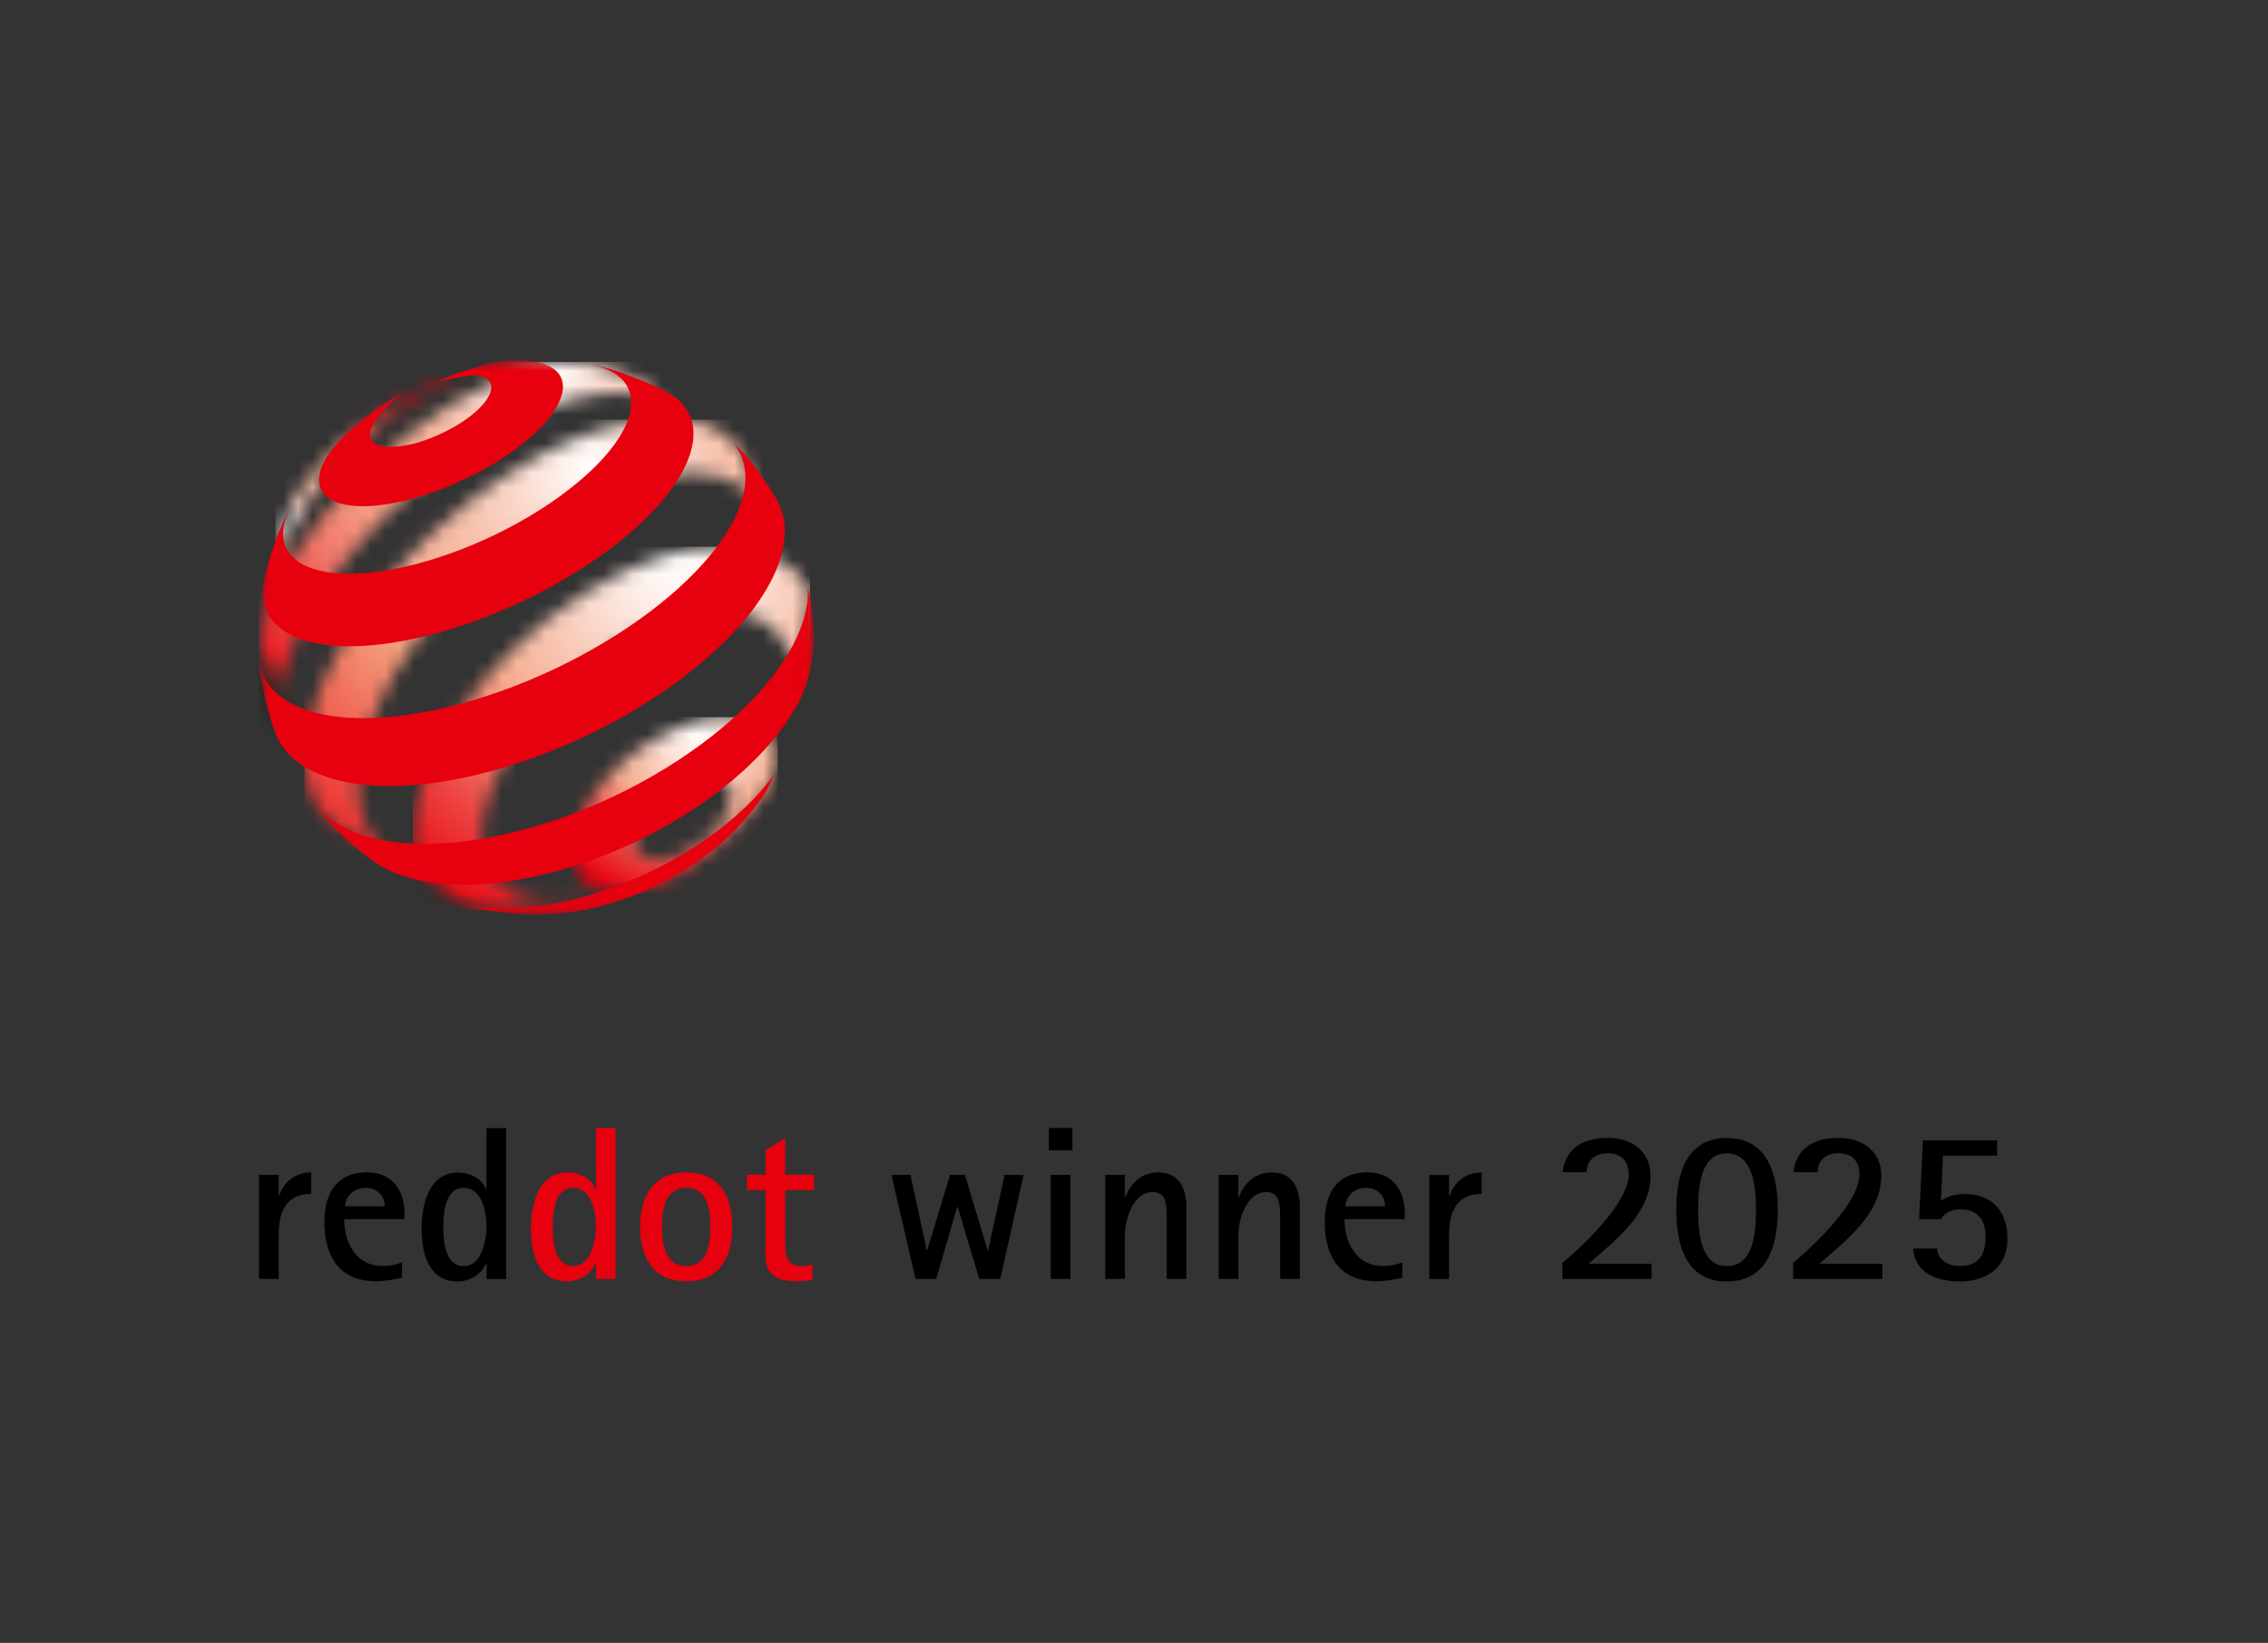 <svg xmlns="http://www.w3.org/2000/svg" fill="none" viewBox="0 0 156 113" height="113" width="156">
<rect x="0" y="0" width="156" height="113" fill="#333333" stroke="none"/>
<path fill="black" d="M68.799 87.965L70.406 80.807H69.1L67.967 85.993H67.936L66.368 80.807H65.347L63.779 85.993H63.747L62.623 80.807H61.316L62.971 87.965H64.397L65.838 83H65.869L67.358 87.965H68.783H68.799ZM73.763 79.12V77.584H72.14V79.12H73.763ZM73.629 87.965V80.807H72.275V87.965H73.629ZM81.602 87.965V83C81.602 81.749 81.103 80.64 79.678 80.64C78.546 80.64 77.809 81.313 77.406 82.343H77.374V80.807H76.02V87.965H77.374V84.924C77.374 83.871 77.944 81.994 79.266 81.994C80.034 81.994 80.185 82.509 80.232 83.166C80.248 83.467 80.248 83.768 80.248 84.053V87.965H81.602ZM89.409 87.965V83C89.409 81.749 88.91 80.64 87.485 80.64C86.353 80.64 85.616 81.313 85.213 82.343H85.181V80.807H83.827V87.965H85.181V84.924C85.181 83.871 85.751 81.994 87.073 81.994C87.841 81.994 87.992 82.509 88.039 83.166C88.055 83.467 88.055 83.768 88.055 84.053V87.965H89.409ZM96.464 86.825C96.028 86.991 95.593 87.078 95.11 87.078C93.305 87.078 92.481 85.471 92.481 83.855H96.63V83.507C96.63 81.868 95.791 80.632 94.041 80.632C91.982 80.632 91.119 82.074 91.119 84.029C91.119 86.373 92.109 88.123 94.667 88.123C95.284 88.123 95.854 88.02 96.456 87.885V86.817L96.464 86.825ZM92.537 82.96C92.537 82.826 92.584 82.659 92.64 82.525C92.877 81.987 93.376 81.701 93.962 81.701C94.714 81.701 95.268 82.2 95.268 82.968H92.529L92.537 82.96ZM99.671 87.973V84.932C99.671 83.364 100.185 82.121 101.911 82.121V80.648C100.843 80.648 100.043 81.25 99.702 82.256H99.671V80.815H98.317V87.973H99.671ZM113.598 87.973V86.919H109.267C111.072 85.352 113.527 83.491 113.527 80.87C113.527 79.144 112.189 78.265 110.582 78.265C108.974 78.265 107.676 78.914 107.486 80.625H109.14C109.14 79.769 109.774 79.318 110.574 79.318C111.492 79.318 112.03 79.849 112.03 80.759C112.03 82.715 108.919 85.66 107.47 86.864V87.965H113.606L113.598 87.973ZM118.777 88.139C121.635 88.139 122.284 85.566 122.284 83.206C122.284 80.846 121.635 78.273 118.777 78.273C115.918 78.273 115.301 80.862 115.301 83.206C115.301 85.55 115.918 88.139 118.777 88.139ZM118.777 87.086C116.892 87.086 116.805 84.56 116.805 83.206C116.805 81.852 116.892 79.326 118.777 79.326C120.661 79.326 120.78 81.836 120.78 83.206C120.78 84.576 120.693 87.086 118.777 87.086ZM129.474 87.973V86.919H125.142C126.948 85.352 129.402 83.491 129.402 80.87C129.402 79.144 128.064 78.265 126.457 78.265C124.85 78.265 123.551 78.914 123.361 80.625H125.016C125.016 79.769 125.649 79.318 126.441 79.318C127.36 79.318 127.898 79.849 127.898 80.759C127.898 82.715 124.786 85.66 123.337 86.864V87.965H129.474V87.973ZM131.596 85.882C131.714 87.6 133.282 88.139 134.786 88.139C136.639 88.139 138.08 87.189 138.08 85.201C138.08 83.348 137.059 82.129 135.159 82.129C134.557 82.129 133.987 82.248 133.504 82.596L133.638 79.484H137.368V78.431H132.269L131.999 83.863H133.488C133.836 83.333 134.288 83.182 134.889 83.182C136.014 83.182 136.576 83.934 136.576 85.003C136.576 86.294 136.14 87.078 134.771 87.078C134.05 87.078 133.25 86.674 133.25 85.874H131.596V85.882Z"></path>
<path fill="#E7000E" d="M42.339 87.965V77.584H40.985V81.796H40.953C40.669 81.028 39.829 80.64 39.045 80.64C37.002 80.64 36.52 82.881 36.52 84.504C36.52 86.128 36.987 88.131 38.974 88.131C39.79 88.131 40.676 87.68 40.962 86.864H40.993V87.965H42.347H42.339ZM39.433 87.078C38.127 87.078 38.016 85.336 38.016 84.386C38.016 83.436 38.135 81.694 39.417 81.694C40.7 81.694 40.985 83.38 40.985 84.37C40.985 85.288 40.653 87.078 39.433 87.078ZM47.209 88.131C49.497 88.131 50.368 86.476 50.368 84.386C50.368 82.295 49.497 80.64 47.209 80.64C44.92 80.64 44.034 82.295 44.034 84.386C44.034 86.476 44.905 88.131 47.209 88.131ZM47.209 87.078C45.72 87.078 45.538 85.526 45.538 84.386C45.538 83.246 45.72 81.694 47.209 81.694C48.697 81.694 48.864 83.261 48.864 84.386C48.864 85.51 48.681 87.078 47.209 87.078ZM55.871 86.975C55.649 87.054 55.388 87.078 55.15 87.078C54.2 87.078 54.01 86.476 54.01 85.676V81.852H55.998V80.799H54.01V78.273L52.656 79.112V80.799H51.381V81.852H52.656V86.381C52.656 87.751 53.543 88.123 54.81 88.123C55.174 88.123 55.53 88.091 55.879 88.02V86.967L55.871 86.975Z"></path>
<path fill="black" d="M19.17 87.965V84.924C19.17 83.356 19.685 82.113 21.411 82.113V80.64C20.342 80.64 19.543 81.242 19.202 82.248H19.17V80.807H17.816V87.965H19.17ZM27.658 86.824C27.223 86.991 26.787 87.078 26.304 87.078C24.499 87.078 23.676 85.47 23.676 83.855H27.825V83.507C27.825 81.868 26.985 80.632 25.235 80.632C23.177 80.632 22.314 82.073 22.314 84.029C22.314 86.373 23.303 88.123 25.861 88.123C26.479 88.123 27.049 88.02 27.65 87.885V86.817L27.658 86.824ZM23.731 82.96C23.731 82.826 23.779 82.659 23.834 82.525C24.072 81.986 24.57 81.701 25.156 81.701C25.909 81.701 26.463 82.2 26.463 82.968H23.723L23.731 82.96ZM34.816 87.972V77.592H33.462V81.804H33.431C33.145 81.036 32.298 80.648 31.522 80.648C29.48 80.648 28.997 82.889 28.997 84.512C28.997 86.135 29.464 88.139 31.451 88.139C32.267 88.139 33.153 87.688 33.438 86.872H33.47V87.972H34.824H34.816ZM31.91 87.086C30.604 87.086 30.493 85.344 30.493 84.394C30.493 83.443 30.612 81.701 31.894 81.701C33.177 81.701 33.462 83.388 33.462 84.378C33.462 85.296 33.13 87.086 31.91 87.086Z"></path>
<mask height="13" width="15" y="49" x="39" maskUnits="userSpaceOnUse" style="mask-type:luminance" id="mask0_3777_1760">
<path fill="white" d="M44.578 59.048C44.278 58.953 44.032 58.794 43.858 58.572C43.692 58.343 43.597 58.058 43.605 57.717C43.605 57.377 43.7 57.013 43.866 56.641C44.032 56.276 44.27 55.904 44.571 55.548C44.863 55.191 45.22 54.859 45.608 54.558C45.996 54.257 46.431 53.996 46.883 53.782C47.334 53.576 47.769 53.442 48.173 53.378C48.577 53.315 48.941 53.331 49.25 53.402C49.559 53.481 49.82 53.624 50.002 53.837C50.184 54.051 50.295 54.328 50.311 54.669C50.327 55.009 50.248 55.374 50.089 55.754C49.931 56.134 49.685 56.514 49.385 56.886C49.084 57.258 48.719 57.606 48.316 57.923C47.912 58.24 47.461 58.509 46.985 58.723C46.51 58.937 46.067 59.063 45.655 59.119C45.513 59.135 45.378 59.143 45.251 59.143C45.006 59.143 44.776 59.111 44.578 59.048ZM48.751 49.435C47.928 49.578 47.033 49.863 46.106 50.298C45.18 50.734 44.301 51.272 43.502 51.89C42.702 52.499 41.981 53.188 41.372 53.909C40.762 54.629 40.255 55.389 39.899 56.134C39.543 56.894 39.329 57.646 39.297 58.351C39.273 59.063 39.44 59.665 39.764 60.148C40.089 60.631 40.588 60.98 41.205 61.186C41.831 61.391 42.591 61.455 43.446 61.352C44.309 61.249 45.22 60.75 46.225 60.307C47.231 59.863 48.007 59.222 48.878 58.549C49.749 57.876 50.517 57.163 51.15 56.371C51.792 55.587 52.425 54.986 52.813 54.21C53.272 53.275 53.494 52.602 53.438 51.898C53.391 51.201 53.027 50.647 52.623 50.227C52.227 49.807 51.641 49.578 50.984 49.435C50.659 49.364 50.303 49.332 49.923 49.332C49.543 49.332 49.155 49.364 48.751 49.435Z"></path>
</mask>
<g mask="url(#mask0_3777_1760)">
<path fill="url(#paint0_radial_3777_1760)" d="M53.494 49.325H39.273V61.455H53.494V49.325Z"></path>
</g>
<mask height="16" width="15" y="25" x="18" maskUnits="userSpaceOnUse" style="mask-type:luminance" id="mask1_3777_1760">
<path fill="white" d="M18.949 40.242V40.178C18.949 40.178 18.949 40.218 18.949 40.242ZM30.09 26.25C29.155 26.686 28.649 26.947 27.786 27.486C25.189 29.101 23.637 29.956 21.736 32.284C20.976 33.218 20.525 33.757 19.986 34.842C19.725 35.38 19.409 36.267 19.409 36.267L19.274 37.265L19.068 38.619L18.965 39.83L18.949 40.178C18.949 40.099 18.957 40.012 18.965 39.925C18.973 39.814 18.989 39.711 19.005 39.6C19.02 39.49 19.044 39.379 19.068 39.26C19.092 39.149 19.123 39.03 19.147 38.912C19.456 37.716 19.986 36.465 20.834 35.055C21.768 33.504 22.473 32.712 23.755 31.461C25.03 30.217 25.877 29.307 27.421 28.182C28.364 27.494 30.644 26.052 31.998 25.87C32.093 25.855 32.117 25.855 32.085 25.855C31.935 25.855 30.644 25.989 30.082 26.258"></path>
</mask>
<g mask="url(#mask1_3777_1760)">
<path fill="url(#paint1_radial_3777_1760)" d="M32.125 25.847H18.949V40.242H32.125V25.847Z"></path>
</g>
<mask height="28" width="30" y="24" x="17" maskUnits="userSpaceOnUse" style="mask-type:luminance" id="mask2_3777_1760">
<path fill="white" d="M19.875 51.668L19.78 51.517C19.812 51.565 19.843 51.62 19.875 51.668ZM46.669 28.539C46.598 28.46 46.535 28.388 46.455 28.317L46.669 28.539ZM37.461 24.999C36.455 25.213 35.79 25.451 34.65 25.934C33.525 26.417 32.338 27.026 31.11 27.779C29.408 28.824 27.785 30.035 26.296 31.342C24.8 32.648 23.43 34.066 22.235 35.515C21.031 36.972 19.994 38.476 19.21 39.941C18.41 41.43 18.078 42.902 17.848 44.256C17.808 44.518 17.848 44.771 17.824 45.017C17.824 45.017 17.824 45.025 17.824 45.032V45.064C17.824 45.42 18.054 46.893 18.307 47.97C18.426 48.453 18.481 48.73 18.64 49.205C18.83 49.76 19.234 50.583 19.234 50.583L19.431 50.931L19.788 51.51C19.661 51.296 19.558 51.066 19.471 50.828C19.36 50.528 19.281 50.211 19.226 49.87C19.17 49.53 19.146 49.174 19.146 48.794C19.146 48.413 19.178 48.018 19.241 47.606C19.455 46.141 20.017 44.573 20.841 42.982C21.649 41.422 22.725 39.822 23.976 38.286C25.22 36.758 26.653 35.269 28.22 33.9C29.78 32.53 31.491 31.263 33.272 30.186C34.721 29.315 36.123 28.618 37.445 28.111C38.791 27.597 40.058 27.256 41.214 27.106C42.393 26.955 43.462 26.987 44.381 27.216C45.204 27.422 45.909 27.787 46.455 28.317L45.679 27.509L44.634 26.583L44.104 26.171L42.908 25.696C42.259 25.49 41.459 25.189 40.596 25.071C40.058 24.991 39.329 24.896 38.601 24.896C38.205 24.896 37.817 24.928 37.461 24.999Z"></path>
</mask>
<g mask="url(#mask2_3777_1760)">
<path fill="url(#paint2_radial_3777_1760)" d="M46.669 24.896H17.801V51.668H46.669V24.896Z"></path>
</g>
<mask height="32" width="34" y="28" x="20" maskUnits="userSpaceOnUse" style="mask-type:luminance" id="mask3_3777_1760">
<path fill="white" d="M28.124 59.238L27.689 59.079C27.831 59.135 27.974 59.19 28.124 59.238ZM44.142 28.959C42.78 29.101 41.284 29.489 39.7 30.115C38.14 30.732 36.493 31.595 34.807 32.688C32.93 33.907 31.165 35.317 29.565 36.829C27.966 38.342 26.525 39.973 25.298 41.643C24.062 43.322 23.033 45.048 22.289 46.727C21.537 48.437 21.069 50.108 20.982 51.652C20.951 52.238 20.966 52.776 21.038 53.283C21.109 53.79 21.236 54.257 21.41 54.685C21.584 55.112 21.814 55.5 22.091 55.849C22.368 56.197 22.693 56.498 23.065 56.751L24.348 57.567L25.567 58.216L26.921 58.81L27.697 59.087C27.293 58.921 26.921 58.715 26.58 58.47C26.137 58.145 25.757 57.741 25.464 57.274C25.171 56.815 24.941 56.284 24.799 55.69C24.656 55.104 24.593 54.463 24.617 53.75C24.656 52.293 25.052 50.718 25.725 49.11C26.39 47.527 27.317 45.911 28.457 44.336C29.581 42.776 30.919 41.248 32.408 39.838C33.896 38.429 35.543 37.122 37.301 35.998C39.059 34.881 40.777 34.042 42.384 33.48C44.023 32.91 46.161 32.498 47.523 32.506C48.909 32.514 50.12 32.831 51.07 33.456C52.036 34.097 52.226 35.174 52.543 36.481L53.05 36.37L51.419 32.062L50.999 31.12C50.429 30.17 49.495 29.544 48.434 29.157C47.808 28.935 46.898 28.848 45.971 28.848C45.346 28.848 44.704 28.887 44.15 28.943"></path>
</mask>
<g mask="url(#mask3_3777_1760)">
<path fill="url(#paint3_radial_3777_1760)" d="M53.048 28.864H20.941V59.246H53.048V28.864Z"></path>
</g>
<mask height="26" width="28" y="37" x="28" maskUnits="userSpaceOnUse" style="mask-type:luminance" id="mask4_3777_1760">
<path fill="white" d="M41.363 61.313C41.585 61.233 41.814 61.154 42.044 61.059L41.363 61.313ZM42.044 61.059H42.06L42.107 61.035C42.091 61.035 42.068 61.051 42.044 61.059ZM42.107 61.035C42.171 61.012 42.234 60.988 42.305 60.956L42.107 61.035ZM45.314 38.35C43.738 38.873 42.052 39.664 40.342 40.725C38.639 41.779 37.048 43.014 35.623 44.352C34.197 45.682 32.922 47.123 31.861 48.596C30.793 50.077 29.93 51.597 29.328 53.078C28.726 54.582 28.393 56.047 28.417 57.393C28.425 58.232 28.576 58.985 28.845 59.626C29.114 60.283 29.51 60.837 30.017 61.281C30.531 61.732 31.141 62.096 31.885 62.263C32.645 62.437 33.406 62.556 34.364 62.603H34.562L35.995 62.508L37.396 62.334L38.093 62.215L39.368 61.93L40.603 61.574L40.943 61.463L41.371 61.305C40.421 61.629 39.518 61.827 38.687 61.907C37.594 62.009 36.62 61.907 35.805 61.621C34.997 61.336 34.348 60.869 33.889 60.22C33.437 59.586 33.168 58.787 33.12 57.821C33.073 56.744 33.303 55.564 33.754 54.36C34.205 53.173 34.878 51.945 35.725 50.75C36.565 49.562 37.586 48.398 38.726 47.329C39.874 46.26 41.157 45.27 42.527 44.431C43.913 43.592 45.267 42.974 46.533 42.578C47.816 42.174 49.028 42.008 50.089 42.063C51.165 42.119 52.1 42.404 52.828 42.934C53.564 43.465 54.087 44.249 54.317 45.27C54.428 44.954 55.108 44.724 55.203 44.399C55.291 44.083 55.37 43.758 55.433 43.433C55.496 43.109 55.694 41.327 55.71 41.002C55.639 40.812 55.663 40.638 55.56 40.448C55.077 39.53 54.578 39.181 53.778 38.643C52.86 38.025 51.102 37.621 49.748 37.598C49.685 37.598 49.621 37.598 49.55 37.598C48.267 37.598 46.834 37.851 45.314 38.35Z"></path>
</mask>
<g mask="url(#mask4_3777_1760)">
<path fill="url(#paint4_radial_3777_1760)" d="M55.711 37.605H28.395V62.611H55.711V37.605Z"></path>
</g>
<mask height="39" width="39" y="24" x="17" maskUnits="userSpaceOnUse" style="mask-type:luminance" id="mask5_3777_1760">
<path fill="white" d="M55.989 24.762H17.816V62.911H55.989V24.762Z"></path>
</mask>
<g mask="url(#mask5_3777_1760)">
<path fill="#E7000E" d="M38.616 27.232C38.434 27.842 38.014 28.499 37.413 29.164C36.803 29.837 36.011 30.518 35.093 31.16C34.166 31.809 33.113 32.419 31.989 32.949C30.864 33.48 29.685 33.931 28.497 34.263C27.317 34.596 26.256 34.77 25.346 34.81C24.443 34.849 23.691 34.746 23.129 34.533C22.574 34.319 22.194 33.978 22.036 33.543C21.878 33.115 21.917 32.577 22.194 31.959C22.281 31.769 22.384 31.579 22.503 31.389C22.622 31.199 22.756 31.009 22.915 30.819C23.065 30.629 23.239 30.439 23.422 30.241C23.604 30.051 23.802 29.861 24.008 29.671L24.57 29.18L25.124 28.736L25.646 28.341L26.169 27.976L26.684 27.636L27.183 27.335L27.681 27.05C27.681 27.05 26.676 27.818 26.185 28.444C25.908 28.792 25.678 29.101 25.552 29.402C25.425 29.703 25.409 29.964 25.504 30.162C25.599 30.368 25.789 30.526 26.074 30.621C26.359 30.716 26.731 30.756 27.183 30.724C27.634 30.7 28.149 30.605 28.727 30.439C29.305 30.273 29.875 30.051 30.421 29.79C30.967 29.528 31.482 29.235 31.933 28.927C32.385 28.618 32.781 28.285 33.089 27.961C33.398 27.636 33.612 27.311 33.723 27.018C33.826 26.717 33.81 26.472 33.691 26.282C33.572 26.092 33.359 25.949 33.058 25.87C32.757 25.791 32.393 25.807 31.949 25.894C31.522 25.973 31.023 26.013 30.468 26.179C30.112 26.282 29.906 26.361 29.566 26.52C30.611 25.981 31.237 25.72 32.361 25.371C33.089 25.142 33.588 25.007 34.253 24.888C35.029 24.746 35.686 24.762 36.28 24.809C36.874 24.857 37.381 24.983 37.769 25.181C38.165 25.379 38.45 25.648 38.6 25.997C38.751 26.345 38.767 26.757 38.616 27.24"></path>
<path fill="#E7000E" d="M53.226 53.251C53.226 53.251 52.965 53.956 52.735 54.368C52.522 54.756 52.094 55.302 52.094 55.302C52.094 55.302 51.951 55.484 51.856 55.611C51.595 55.943 51.16 56.442 51.16 56.442L50.582 57.076C49.98 57.693 49.299 58.295 48.547 58.857C47.787 59.427 46.963 59.95 46.092 60.425C45.213 60.908 44.295 61.328 43.337 61.684C42.387 62.04 41.405 62.333 40.423 62.539C40.225 62.579 40.035 62.618 39.845 62.65C39.655 62.682 39.465 62.714 39.283 62.737C39.093 62.761 38.911 62.785 38.736 62.809C38.554 62.824 38.38 62.84 38.198 62.856L37.121 62.904H36.884L35.736 62.872L34.564 62.769C34.564 62.769 34.366 62.745 34.239 62.729C33.748 62.666 33.479 62.618 32.996 62.516C32.505 62.413 31.753 62.215 31.753 62.215L31.127 62.009L30.953 61.922C31.396 62.096 31.974 62.254 32.545 62.349C33.123 62.436 33.74 62.484 34.389 62.5C35.047 62.5 35.736 62.476 36.456 62.397C37.184 62.318 37.937 62.199 38.721 62.032C40.51 61.652 42.291 61.059 43.978 60.306C45.665 59.554 47.248 58.651 48.673 57.646C50.083 56.648 51.326 55.555 52.324 54.423C52.672 54.027 52.957 53.671 53.25 53.235C53.258 53.22 53.25 53.251 53.25 53.251"></path>
<path fill="#E7000E" d="M42.931 25.704L44.19 26.179L45.433 26.749L45.868 26.979C46.217 27.161 46.518 27.374 46.771 27.62C47.024 27.865 47.238 28.142 47.389 28.443C47.547 28.752 47.642 29.085 47.682 29.457C47.721 29.829 47.705 30.225 47.618 30.652C47.389 31.785 46.731 33.004 45.718 34.247C44.689 35.506 43.303 36.781 41.656 37.985C39.993 39.196 38.085 40.337 36.042 41.31C33.992 42.284 31.822 43.092 29.653 43.654C27.713 44.153 25.955 44.406 24.419 44.446C22.915 44.478 21.632 44.303 20.626 43.939C19.644 43.583 18.924 43.044 18.504 42.356C18.093 41.683 17.974 40.859 18.172 39.917L18.259 39.513L18.615 38.183L19.066 36.892L19.526 35.799L19.945 34.913L19.874 35.095L19.858 35.134C19.454 36.021 19.375 36.797 19.581 37.431C19.795 38.088 20.309 38.602 21.093 38.951C21.885 39.307 22.954 39.481 24.253 39.458C25.567 39.434 27.103 39.204 28.813 38.745C30.539 38.278 32.266 37.628 33.897 36.852C35.528 36.077 37.056 35.182 38.386 34.224C39.708 33.273 40.841 32.276 41.688 31.294C42.527 30.32 43.097 29.362 43.319 28.467C43.43 28.008 43.446 27.588 43.374 27.216C43.303 26.844 43.145 26.519 42.915 26.234C42.678 25.957 42.369 25.72 41.997 25.529C41.743 25.403 41.458 25.292 41.149 25.205L40.682 25.078C40.88 25.11 40.991 25.126 41.149 25.165C41.149 25.165 41.601 25.276 41.886 25.355C42.297 25.474 42.931 25.696 42.931 25.696"></path>
<path fill="#E7000E" d="M51.277 31.31L52.211 32.481L53.058 33.74L53.438 34.382C53.549 34.58 53.644 34.794 53.723 35.007C53.803 35.229 53.866 35.459 53.906 35.696C53.945 35.934 53.977 36.187 53.977 36.449C53.977 36.71 53.969 36.979 53.929 37.256C53.747 38.697 53.027 40.241 51.879 41.801C50.707 43.393 49.084 44.984 47.136 46.481C45.164 47.993 42.884 49.387 40.413 50.567C37.943 51.746 35.322 52.697 32.686 53.314C30.809 53.758 29.067 53.995 27.499 54.051C25.948 54.106 24.57 53.987 23.39 53.702C22.226 53.425 21.26 52.998 20.508 52.443C19.771 51.897 19.249 51.224 18.956 50.44L18.655 49.585L18.251 48.128L17.966 46.655L17.911 46.243L17.832 45.412C17.935 46.204 18.267 46.892 18.814 47.471C19.431 48.112 20.31 48.611 21.426 48.943C22.567 49.276 23.944 49.434 25.536 49.387C27.151 49.339 28.964 49.086 30.952 48.595C33.43 47.985 35.908 47.075 38.244 45.966C40.58 44.85 42.749 43.543 44.626 42.134C46.486 40.74 48.031 39.267 49.171 37.794C50.287 36.353 51 34.928 51.206 33.614C51.261 33.242 51.277 32.893 51.261 32.561C51.237 32.228 51.182 31.919 51.087 31.626C50.992 31.333 50.865 31.064 50.699 30.803C50.604 30.644 50.485 30.502 50.366 30.359L51.142 31.175L51.261 31.31H51.277Z"></path>
<path fill="#E7000E" d="M55.894 42.276C56.005 43.464 56.045 44.161 55.855 45.34C55.562 47.162 55.087 48.239 54.065 49.719C53.02 51.232 51.579 52.728 49.837 54.114C48.072 55.515 46.021 56.798 43.796 57.867C41.571 58.928 39.196 59.767 36.796 60.29C35.553 60.559 34.373 60.733 33.265 60.805C32.164 60.884 31.143 60.868 30.201 60.765C29.267 60.67 28.419 60.488 27.667 60.235C26.923 59.981 26.273 59.657 25.719 59.269L24.563 58.366L23.597 57.495C23.597 57.495 22.94 56.853 22.56 56.41C22.291 56.093 21.895 55.571 21.895 55.571C22.338 56.078 22.885 56.521 23.573 56.877C24.381 57.305 25.339 57.622 26.44 57.812C27.556 58.01 28.815 58.081 30.201 58.017C31.602 57.946 33.123 57.74 34.738 57.376C37.343 56.79 39.924 55.872 42.355 54.708C44.778 53.544 47.018 52.158 48.95 50.646C50.859 49.149 52.434 47.55 53.574 45.942C54.691 44.367 55.38 42.791 55.538 41.318C55.554 41.16 55.57 41.001 55.57 40.851C55.57 40.7 55.554 40.534 55.538 40.392C55.522 40.233 55.728 41.065 55.728 41.065C55.728 41.065 55.847 41.793 55.894 42.268"></path>
</g>
<defs>
<radialGradient gradientTransform="translate(47.95 50.243) scale(12.558 12.558)" gradientUnits="userSpaceOnUse" r="1" cy="0" cx="0" id="paint0_radial_3777_1760">
<stop stop-color="white"></stop>
<stop stop-color="#FBE2D8" offset="0.18"></stop>
<stop stop-color="#F6AF93" offset="0.47"></stop>
<stop stop-color="#F28976" offset="0.57"></stop>
<stop stop-color="#EC3F3E" offset="0.78"></stop>
<stop stop-color="#E8111B" offset="0.93"></stop>
<stop stop-color="#E7000E" offset="1"></stop>
</radialGradient>
<radialGradient gradientTransform="translate(19.746 35.902) scale(12.162 12.162)" gradientUnits="userSpaceOnUse" r="1" cy="0" cx="0" id="paint1_radial_3777_1760">
<stop stop-color="#FEFEFE"></stop>
<stop stop-color="#FCE6DD" offset="0.06"></stop>
<stop stop-color="#F9D2C2" offset="0.12"></stop>
<stop stop-color="#F8C2AD" offset="0.19"></stop>
<stop stop-color="#F6B79E" offset="0.27"></stop>
<stop stop-color="#F6B095" offset="0.36"></stop>
<stop stop-color="#F6AF93" offset="0.5"></stop>
<stop stop-color="#F28976" offset="0.59"></stop>
<stop stop-color="#EC3F3E" offset="0.79"></stop>
<stop stop-color="#E8111B" offset="0.93"></stop>
<stop stop-color="#E7000E" offset="1"></stop>
</radialGradient>
<radialGradient gradientTransform="translate(37.698 25.203) scale(29.581 29.582)" gradientUnits="userSpaceOnUse" r="1" cy="0" cx="0" id="paint2_radial_3777_1760">
<stop stop-color="white"></stop>
<stop stop-color="#FDF1EC" offset="0.05"></stop>
<stop stop-color="#F9CDBC" offset="0.2"></stop>
<stop stop-color="#F6B79E" offset="0.31"></stop>
<stop stop-color="#F6AF93" offset="0.38"></stop>
<stop stop-color="#F5A88E" offset="0.45"></stop>
<stop stop-color="#F49781" offset="0.55"></stop>
<stop stop-color="#F17B6C" offset="0.66"></stop>
<stop stop-color="#EE544E" offset="0.79"></stop>
<stop stop-color="#E92228" offset="0.92"></stop>
<stop stop-color="#1F1F1C" offset="1"></stop>
</radialGradient>
<radialGradient gradientTransform="translate(40.486 32.095) scale(35.963 35.964)" gradientUnits="userSpaceOnUse" r="1" cy="0" cx="0" id="paint3_radial_3777_1760">
<stop stop-color="white"></stop>
<stop stop-color="#FEF8F6" offset="0.02"></stop>
<stop stop-color="#FAD8CB" offset="0.15"></stop>
<stop stop-color="#F8C1AC" offset="0.26"></stop>
<stop stop-color="#F6B499" offset="0.35"></stop>
<stop stop-color="#F6AF93" offset="0.42"></stop>
<stop stop-color="#F49878" offset="0.52"></stop>
<stop stop-color="#E7000E" offset="1"></stop>
</radialGradient>
<radialGradient gradientTransform="translate(46.295 38.589) scale(28.94 28.941)" gradientUnits="userSpaceOnUse" r="1" cy="0" cx="0" id="paint4_radial_3777_1760">
<stop stop-color="white"></stop>
<stop stop-color="#FBE2D8" offset="0.18"></stop>
<stop stop-color="#F6AF93" offset="0.47"></stop>
<stop stop-color="#F28976" offset="0.57"></stop>
<stop stop-color="#EC3F3E" offset="0.78"></stop>
<stop stop-color="#E8111B" offset="0.93"></stop>
<stop stop-color="#1F1F1C" offset="1"></stop>
</radialGradient>
</defs>
</svg>
